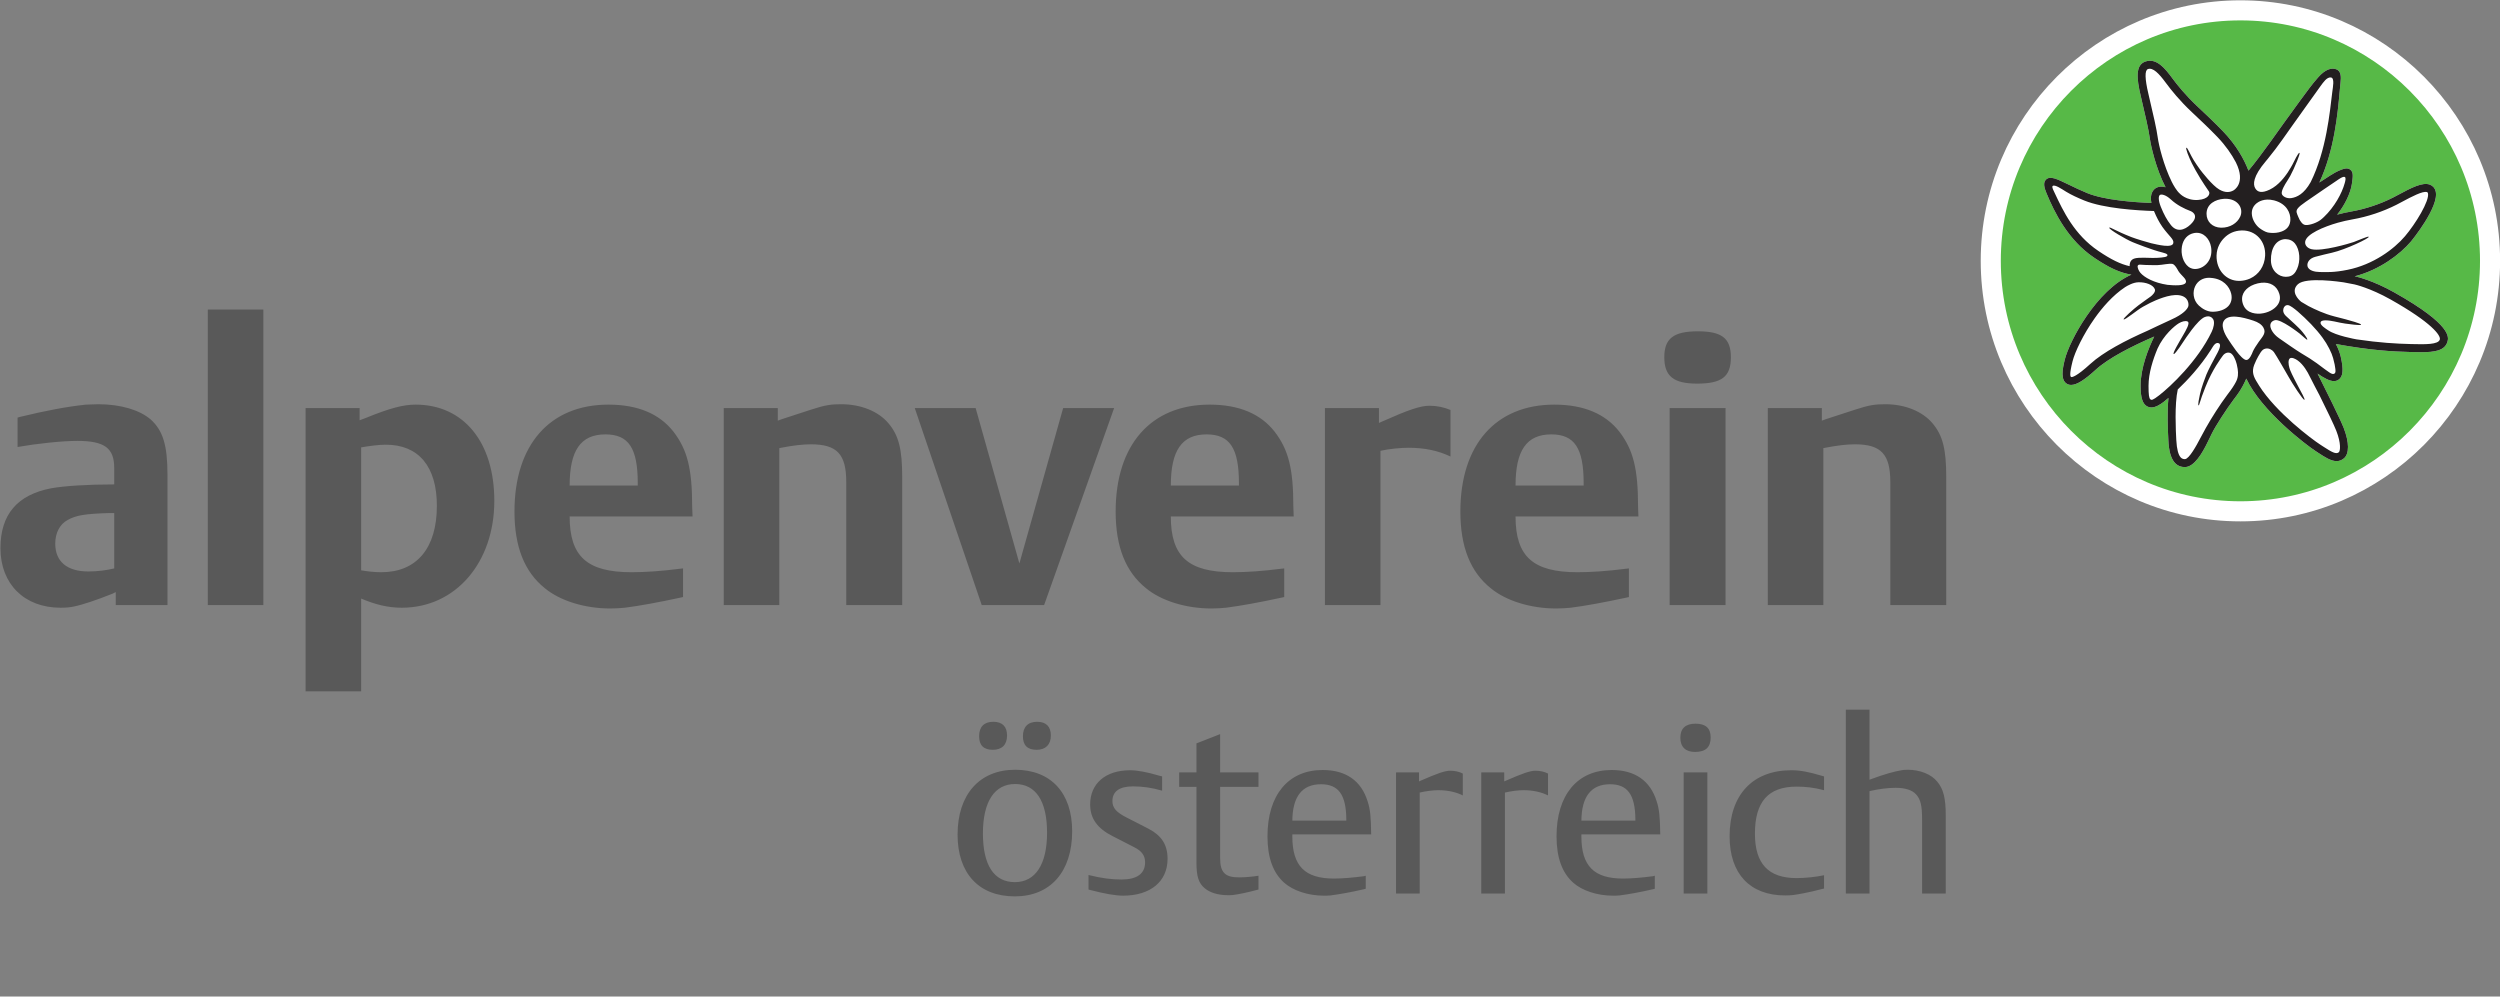 <svg width="143" height="57" viewBox="0 0 143 57" fill="none" xmlns="http://www.w3.org/2000/svg">
    <rect x="0" y="0" width="143" height="57" fill="#808080" stroke="none"/>
    <path d="M128.152 29.248C136.025 29.248 142.431 22.821 142.431 14.92C142.431 7.019 136.025 0.592 128.152 0.592C120.278 0.592 113.872 7.019 113.872 14.92C113.872 22.821 120.278 29.248 128.152 29.248Z" fill="#57B947"/>
    <path d="M128.152 29.248C136.025 29.248 142.431 22.821 142.431 14.92C142.431 7.019 136.025 0.592 128.152 0.592C120.278 0.592 113.872 7.019 113.872 14.92C113.872 22.821 120.278 29.248 128.152 29.248Z" stroke="white" stroke-width="1.149"/>
    <path d="M136.966 16.734C135.719 16.032 134.812 15.832 134.773 15.823C134.772 15.823 134.741 15.817 134.688 15.806C136.12 15.433 137.278 14.552 137.91 13.81C137.927 13.79 139.544 11.819 139.318 10.936C139.273 10.757 139.158 10.627 138.987 10.562C138.565 10.402 137.89 10.764 137.238 11.113C137.108 11.183 136.983 11.25 136.866 11.309C136.142 11.676 135.301 11.956 134.497 12.097C134.204 12.149 133.935 12.211 133.685 12.278C134.128 11.721 134.449 11.056 134.527 10.518C134.588 10.101 134.625 9.849 134.438 9.706C134.266 9.572 134.046 9.651 133.755 9.776C133.549 9.865 133.126 10.133 132.666 10.441C133.528 8.59 133.719 6.464 133.828 5.242C133.846 5.041 133.862 4.868 133.878 4.728C133.914 4.408 133.913 4.088 133.664 3.975C133.371 3.843 132.991 3.975 132.6 4.424C132.556 4.475 132.522 4.518 132.484 4.56C132.122 4.96 131.039 6.492 130.633 7.042C130.411 7.341 129.384 8.841 128.613 9.762C128.364 9.111 127.927 8.314 127.16 7.516C126.681 7.017 126.152 6.52 125.686 6.082C125.001 5.439 124.532 4.849 124.262 4.483C123.855 3.93 123.351 3.288 122.704 3.524C122.155 3.726 122.205 4.452 122.448 5.48C122.695 6.525 122.906 7.431 122.975 7.942C123.024 8.302 123.307 9.618 123.87 10.71C123.651 10.649 123.447 10.667 123.288 10.776C123.172 10.857 122.954 11.084 123.059 11.609C122.111 11.574 120.385 11.454 119.388 11.045C119.006 10.888 118.657 10.719 118.35 10.57C117.654 10.232 117.272 10.046 117.037 10.267C116.847 10.447 116.935 10.749 117.058 11.048C117.513 12.15 118.29 13.731 119.774 14.733C120.645 15.321 121.277 15.61 121.917 15.709C119.906 16.598 118.371 19.517 118.11 20.554C117.959 21.153 117.869 21.738 118.227 21.953C118.299 21.996 118.379 22.018 118.469 22.018C118.787 22.018 119.228 21.742 119.873 21.152C120.611 20.477 121.954 19.798 123.222 19.25C122.895 19.919 122.442 21.033 122.442 22.067C122.442 22.764 122.56 23.119 122.837 23.256C122.908 23.291 122.982 23.306 123.057 23.306C123.313 23.306 123.58 23.129 123.774 22.979C123.779 22.975 123.877 22.898 124.036 22.762C123.96 23.531 123.993 24.479 124.031 25.191C124.05 25.571 124.111 26.717 124.964 26.717C124.976 26.717 124.987 26.717 124.999 26.716C125.514 26.698 125.976 25.916 126.273 25.298C126.339 25.161 126.455 24.927 126.507 24.819C126.717 24.379 127.355 23.402 127.754 22.87C127.843 22.751 127.915 22.655 127.96 22.594C128.202 22.262 128.371 21.933 128.488 21.655C129.341 23.5 131.912 25.453 132.461 25.807L132.618 25.91C132.981 26.148 133.329 26.376 133.653 26.376C133.796 26.376 133.935 26.331 134.067 26.222C134.386 25.96 134.383 25.307 134.058 24.474C133.859 23.964 133.052 22.339 132.564 21.369C132.958 21.641 133.26 21.799 133.501 21.799C133.596 21.799 133.682 21.774 133.76 21.723C134.023 21.549 134.062 21.155 133.89 20.404C133.834 20.162 133.737 19.918 133.611 19.677C135.568 20.035 136.855 20.111 137.863 20.135L137.948 20.137C138.136 20.142 138.319 20.146 138.495 20.146C139.248 20.146 139.845 20.062 139.994 19.547C140.063 19.311 140.271 18.594 136.966 16.734Z" fill="white"/>
    <path d="M136.966 16.734C135.719 16.032 134.812 15.832 134.773 15.823C134.772 15.823 134.741 15.817 134.688 15.806C136.12 15.433 137.278 14.552 137.91 13.81C137.927 13.79 139.544 11.819 139.318 10.936C139.273 10.757 139.158 10.627 138.987 10.562C138.565 10.402 137.89 10.764 137.238 11.113C137.108 11.183 136.983 11.25 136.866 11.309C136.142 11.676 135.301 11.956 134.497 12.097C134.204 12.149 133.935 12.211 133.685 12.278C134.128 11.721 134.449 11.056 134.527 10.518C134.588 10.101 134.625 9.849 134.438 9.706C134.266 9.572 134.046 9.651 133.755 9.776C133.549 9.865 133.126 10.133 132.666 10.441C133.528 8.59 133.719 6.464 133.828 5.242C133.846 5.041 133.862 4.868 133.878 4.728C133.914 4.408 133.913 4.088 133.664 3.975C133.371 3.843 132.991 3.975 132.6 4.424C132.556 4.475 132.522 4.518 132.484 4.56C132.122 4.96 131.039 6.492 130.633 7.042C130.411 7.341 129.384 8.841 128.613 9.762C128.364 9.111 127.927 8.314 127.16 7.516C126.681 7.017 126.152 6.52 125.686 6.082C125.001 5.439 124.532 4.849 124.262 4.483C123.855 3.93 123.351 3.288 122.704 3.524C122.155 3.726 122.205 4.452 122.448 5.48C122.695 6.525 122.906 7.431 122.975 7.942C123.024 8.302 123.307 9.618 123.87 10.71C123.651 10.649 123.447 10.667 123.288 10.776C123.172 10.857 122.954 11.084 123.059 11.609C122.111 11.574 120.385 11.454 119.388 11.045C119.006 10.888 118.657 10.719 118.35 10.57C117.654 10.232 117.272 10.046 117.037 10.267C116.847 10.447 116.935 10.749 117.058 11.048C117.513 12.15 118.29 13.731 119.774 14.733C120.645 15.321 121.277 15.61 121.917 15.709C119.906 16.598 118.371 19.517 118.11 20.554C117.959 21.153 117.869 21.738 118.227 21.953C118.299 21.996 118.379 22.018 118.469 22.018C118.787 22.018 119.228 21.742 119.873 21.152C120.611 20.477 121.954 19.798 123.222 19.25C122.895 19.919 122.442 21.033 122.442 22.067C122.442 22.764 122.56 23.119 122.837 23.256C122.908 23.291 122.982 23.306 123.057 23.306C123.313 23.306 123.58 23.129 123.774 22.979C123.779 22.975 123.877 22.898 124.036 22.762C123.96 23.531 123.993 24.479 124.031 25.191C124.05 25.571 124.111 26.717 124.964 26.717C124.976 26.717 124.987 26.717 124.999 26.716C125.514 26.698 125.976 25.916 126.273 25.298C126.339 25.161 126.455 24.927 126.507 24.819C126.717 24.379 127.355 23.402 127.754 22.87C127.843 22.751 127.915 22.655 127.96 22.594C128.202 22.262 128.371 21.933 128.488 21.655C129.341 23.5 131.912 25.453 132.461 25.807L132.618 25.91C132.981 26.148 133.329 26.376 133.653 26.376C133.796 26.376 133.935 26.331 134.067 26.222C134.386 25.96 134.383 25.307 134.058 24.474C133.859 23.964 133.052 22.339 132.564 21.369C132.958 21.641 133.26 21.799 133.501 21.799C133.596 21.799 133.682 21.774 133.76 21.723C134.023 21.549 134.062 21.155 133.89 20.404C133.834 20.162 133.737 19.918 133.611 19.677C135.568 20.035 136.855 20.111 137.863 20.135L137.948 20.137C138.136 20.142 138.319 20.146 138.495 20.146C139.248 20.146 139.845 20.062 139.994 19.547C140.063 19.311 140.271 18.594 136.966 16.734ZM133.724 12.739C133.983 12.667 134.267 12.601 134.575 12.546C135.422 12.398 136.309 12.102 137.071 11.716C137.191 11.655 137.319 11.586 137.452 11.515C137.908 11.271 138.597 10.903 138.826 10.989C138.854 10.999 138.868 11.011 138.878 11.05C138.987 11.475 138.16 12.815 137.564 13.514C136.937 14.251 135.751 15.135 134.29 15.431C133.486 15.594 133.092 15.565 132.681 15.559C132.422 15.557 132.025 15.481 131.986 15.205C131.96 15.023 132.082 14.784 132.435 14.689C132.751 14.604 133.188 14.5 133.387 14.456C134.158 14.285 135.601 13.595 135.487 13.541C135.426 13.512 135.047 13.688 134.628 13.846C134.375 13.933 132.828 14.392 132.227 14.256C131.979 14.2 131.83 14.021 131.856 13.825C131.914 13.388 132.917 12.969 133.724 12.739ZM133.658 10.334C133.707 10.302 134.009 10.07 134.12 10.121C134.209 10.17 134.145 10.377 134.118 10.476C133.961 11.055 133.529 11.843 132.929 12.412C132.906 12.433 132.876 12.46 132.839 12.494C132.833 12.499 132.828 12.505 132.822 12.51C132.561 12.752 132.078 12.893 131.877 12.871C131.688 12.851 131.595 12.65 131.545 12.584C131.545 12.584 131.391 12.272 131.367 12.148C131.341 12.005 131.408 11.872 131.882 11.546C132.653 11.017 133.371 10.522 133.658 10.334ZM129.897 14.899C129.885 14.175 130.202 13.714 130.704 13.678C130.723 13.677 130.754 13.683 130.772 13.683C131.095 13.696 131.269 13.888 131.366 14.071C131.597 14.508 131.568 15.146 131.302 15.552C131.156 15.774 130.963 15.834 130.745 15.834C130.344 15.834 129.907 15.493 129.897 14.899ZM130.282 17.437C130.097 17.701 129.721 17.898 129.324 17.937C129.139 17.955 128.518 17.973 128.309 17.424C128.118 16.92 128.387 16.56 128.735 16.365C128.746 16.359 128.757 16.352 128.769 16.346C128.825 16.316 128.884 16.29 128.943 16.269C129.081 16.219 129.218 16.188 129.349 16.174C129.862 16.123 130.237 16.353 130.376 16.803C130.448 17.033 130.416 17.246 130.282 17.437ZM129.613 9.211C129.65 9.168 129.68 9.132 129.707 9.099C130.301 8.38 130.899 7.488 131.086 7.232C131.471 6.704 132.42 5.35 132.734 4.925C132.893 4.711 133.101 4.39 133.34 4.433C133.549 4.473 133.438 5.007 133.412 5.217C133.262 6.442 133.069 8.601 132.171 10.416C131.789 11.097 131.386 11.28 131.065 11.331C130.796 11.374 130.54 11.226 130.516 11.071C130.488 10.897 130.704 10.542 130.805 10.386L130.816 10.37C130.943 10.18 131.046 9.996 131.192 9.677C131.216 9.622 131.606 8.772 131.527 8.742C131.463 8.718 131.198 9.277 131.198 9.277C131.132 9.424 130.929 9.761 130.853 9.873C130.695 10.1 130.347 10.597 129.828 10.846C129.36 11.07 129.122 10.99 128.994 10.761C128.876 10.548 128.849 10.111 129.613 9.211ZM129.081 11.625C129.171 11.552 129.507 11.323 130.058 11.458C130.077 11.462 130.095 11.467 130.113 11.472C130.802 11.665 131.026 12.19 131.009 12.581C130.998 12.828 130.893 13.03 130.687 13.156C130.261 13.419 129.713 13.297 129.713 13.297C129.566 13.264 129.365 13.143 129.234 13.04C129.036 12.885 128.816 12.564 128.803 12.222C128.795 11.982 128.886 11.783 129.081 11.625ZM128.263 13.182C128.638 13.182 128.979 13.329 129.221 13.597C129.465 13.866 129.588 14.234 129.565 14.631C129.531 15.229 129.199 15.708 128.706 15.931C128.696 15.935 128.686 15.939 128.676 15.944C128.515 16.013 128.338 16.055 128.148 16.065C128.123 16.067 128.098 16.067 128.073 16.067C127.725 16.067 127.403 15.928 127.167 15.676C126.911 15.402 126.776 15.027 126.787 14.618C126.799 14.143 127.026 13.812 127.216 13.618C127.48 13.345 127.813 13.199 128.206 13.183C128.225 13.182 128.244 13.182 128.263 13.182ZM124.598 15.495C124.757 15.762 125.116 15.967 125.026 16.167C124.939 16.364 124.343 16.328 123.981 16.293C123.192 16.175 122.656 15.867 122.429 15.603C122.321 15.477 122.274 15.325 122.27 15.237C122.276 15.167 122.332 15.126 122.425 15.138C122.581 15.157 122.862 15.159 123.01 15.163C123.246 15.171 123.41 15.165 123.412 15.165C123.696 15.155 124.073 15.057 124.264 15.096C124.417 15.127 124.598 15.495 124.598 15.495ZM124.339 15.067L124.34 15.066C124.34 15.067 124.341 15.068 124.341 15.068L124.339 15.067ZM124.808 14.086C124.884 13.675 125.135 13.401 125.499 13.331C125.519 13.328 125.539 13.325 125.558 13.322C126.057 13.263 126.395 13.678 126.471 14.119C126.523 14.418 126.477 14.697 126.338 14.924C126.195 15.158 125.959 15.326 125.705 15.373C125.455 15.42 125.278 15.336 125.181 15.259C124.879 15.021 124.726 14.538 124.808 14.086ZM125.564 16.372C125.713 16.062 126.014 15.883 126.368 15.889C126.397 15.889 126.426 15.892 126.454 15.894C127.168 15.942 127.527 16.392 127.625 16.8C127.69 17.073 127.63 17.336 127.451 17.519C127.25 17.725 126.909 17.832 126.563 17.832C126.265 17.832 125.986 17.675 125.776 17.48C125.425 17.154 125.416 16.677 125.564 16.372ZM128.143 12.385C127.97 12.774 127.55 13.024 127.071 13.024H127.038C126.553 13.011 126.214 12.684 126.214 12.228C126.214 11.652 126.74 11.408 127.191 11.374C127.229 11.372 127.266 11.37 127.303 11.37C127.65 11.37 127.938 11.505 128.091 11.742C128.216 11.935 128.236 12.176 128.143 12.385ZM123.425 7.88C123.36 7.397 123.186 6.627 122.89 5.375C122.683 4.5 122.673 4.021 122.86 3.952C123.148 3.846 123.488 4.197 123.884 4.736C124.195 5.156 124.67 5.752 125.375 6.415C125.838 6.849 126.362 7.342 126.833 7.832C127.311 8.33 127.65 8.828 127.891 9.285C128.497 10.503 127.753 10.892 127.753 10.892C127.566 10.998 127.302 11.048 126.946 10.843C126.551 10.617 125.943 9.832 125.842 9.696C125.716 9.524 125.577 9.317 125.476 9.156C125.306 8.888 125.127 8.44 125.066 8.448C124.988 8.46 125.209 9.006 125.377 9.345C125.377 9.345 125.56 9.695 125.583 9.733C125.975 10.439 126.302 10.863 126.355 10.959C126.431 11.094 126.315 11.396 125.73 11.437C125.048 11.484 124.675 11.065 124.675 11.065C124.495 10.903 124.323 10.598 124.226 10.405C123.758 9.457 123.485 8.317 123.425 7.88ZM123.546 11.152C123.629 11.094 123.88 11.137 124.176 11.412C124.517 11.728 124.934 11.937 125.303 12.075L125.305 12.076C125.305 12.076 125.81 12.264 125.389 12.746C125.145 13.025 124.64 13.383 124.22 12.926C124.217 12.921 124.212 12.917 124.209 12.912C124.192 12.894 124.176 12.873 124.16 12.852C123.954 12.59 123.775 12.27 123.598 11.829C123.445 11.445 123.463 11.209 123.546 11.152ZM121.819 15.123C121.815 15.155 121.814 15.19 121.815 15.225C121.299 15.113 120.758 14.848 120.028 14.355C118.645 13.421 118.015 12.072 117.526 11.035C117.479 10.933 117.34 10.691 117.415 10.636C117.544 10.541 117.931 10.814 118.183 10.967C118.492 11.154 118.82 11.304 119.216 11.467C120.34 11.928 122.281 12.042 123.207 12.07C123.356 12.433 123.512 12.723 123.681 12.967C123.683 12.971 123.683 12.973 123.687 12.977C124.082 13.527 124.359 13.681 124.313 13.905C124.251 14.211 123.409 13.993 123.052 13.914C122.834 13.858 122.194 13.67 121.917 13.562C120.991 13.199 120.692 12.97 120.652 13.021C120.588 13.103 121.641 13.711 121.988 13.852C122.147 13.917 123.107 14.303 123.708 14.447C123.963 14.509 124.042 14.585 123.934 14.665C123.858 14.721 123.467 14.755 123.141 14.754C123.1 14.753 123.059 14.752 123.018 14.751C122.441 14.733 122.132 14.729 121.97 14.844C121.912 14.885 121.838 14.968 121.819 15.123ZM122.842 18.916C122.84 18.917 122.839 18.917 122.837 18.918C121.583 19.47 120.309 20.137 119.567 20.816C118.782 21.534 118.524 21.586 118.473 21.565C118.416 21.541 118.361 21.419 118.55 20.666C118.681 20.145 119.159 19.132 119.818 18.202C120.237 17.611 120.838 16.899 121.557 16.424C121.706 16.331 122.018 16.153 122.319 16.146C122.736 16.135 123.163 16.287 123.26 16.55C123.315 16.699 123.104 16.901 123.011 16.966C122.946 17.012 122.661 17.211 122.328 17.458C122.067 17.652 121.407 18.231 121.475 18.27C121.555 18.315 122.251 17.722 122.587 17.54C122.678 17.491 122.943 17.349 122.992 17.324C123.306 17.17 124.091 16.814 124.632 16.885C125.201 16.96 125.204 17.41 125.17 17.523C125.123 17.681 124.883 17.972 124.217 18.271C123.572 18.561 123.166 18.769 122.842 18.916ZM123.497 22.617C123.141 22.892 123.071 22.898 123.001 22.841C122.923 22.776 122.896 22.585 122.896 22.067C122.896 21.342 123.153 20.552 123.411 19.939C123.76 19.161 124.395 18.63 124.629 18.491C124.793 18.394 125.003 18.327 125.133 18.391C125.29 18.468 125.034 18.899 124.881 19.163C124.647 19.568 124.25 20.224 124.338 20.251C124.423 20.277 124.937 19.472 124.937 19.472C124.937 19.472 125.696 18.289 126.12 18.131C126.421 18.019 126.554 18.196 126.597 18.268C126.694 18.432 126.615 18.765 126.507 18.982C125.708 20.648 124.152 22.112 123.497 22.617ZM127.877 21.878L127.806 22.004C127.743 22.109 127.672 22.217 127.593 22.325C127.549 22.386 127.479 22.48 127.391 22.597C126.984 23.138 126.503 23.892 126.176 24.476C126.111 24.593 125.909 24.962 125.833 25.109C125.65 25.464 125.218 26.253 124.983 26.261C124.86 26.265 124.542 26.276 124.484 25.167C124.457 24.659 124.377 23.128 124.568 22.278C125.117 21.755 125.85 20.971 126.441 20.046C126.441 20.046 126.535 19.898 126.571 19.838C126.73 19.579 126.862 19.606 126.923 19.637C127.085 19.719 126.912 20.065 126.713 20.416C126.634 20.556 126.304 21.179 126.205 21.426C126.141 21.583 125.911 22.197 125.841 22.534C125.791 22.769 125.697 23.183 125.764 23.189C125.793 23.191 125.852 22.933 125.952 22.658C126.03 22.442 126.106 22.249 126.152 22.134C126.554 21.115 127.067 20.457 127.134 20.36C127.25 20.192 127.417 20.139 127.554 20.185C127.687 20.229 127.776 20.407 127.776 20.407C127.834 20.531 127.929 20.669 127.995 21.103C128.035 21.364 128.026 21.62 127.877 21.878ZM128.487 20.592C128.193 20.581 127.571 19.579 127.487 19.458C127.387 19.316 126.996 18.738 127.191 18.376C127.431 17.933 128.254 18.128 128.902 18.344C129.166 18.432 129.36 18.554 129.464 18.733C129.646 19.042 129.424 19.243 129.202 19.553C129.078 19.726 128.909 19.991 128.865 20.104C128.812 20.243 128.67 20.599 128.487 20.592ZM132.679 22.617C133.086 23.439 133.505 24.305 133.636 24.64C133.917 25.361 133.868 25.797 133.779 25.87C133.622 25.999 133.38 25.865 132.867 25.529L132.707 25.424C132.257 25.134 130.197 23.603 129.221 22.059L129.122 21.896C128.895 21.544 128.79 21.262 128.94 20.872C129.093 20.478 129.304 20.164 129.304 20.164C129.401 20.022 129.47 19.966 129.593 19.94C129.777 19.901 129.967 20.006 130.065 20.136C130.172 20.277 130.816 21.393 130.906 21.555C131.113 21.927 131.742 22.905 131.814 22.869C131.866 22.843 131.616 22.406 131.5 22.186C131.445 22.081 131.078 21.394 130.994 21.164C130.944 21.028 130.862 20.75 130.929 20.571C130.988 20.417 131.167 20.469 131.312 20.546C131.334 20.559 131.356 20.572 131.378 20.585C131.402 20.6 131.424 20.615 131.443 20.629C131.757 20.858 132.001 21.286 132.113 21.524C132.247 21.808 132.546 22.353 132.679 22.617ZM133.577 21.068C133.589 21.165 133.621 21.329 133.514 21.378C133.378 21.441 133.242 21.313 132.522 20.778C132.292 20.608 131.971 20.405 131.624 20.201C131.621 20.2 131.62 20.199 131.618 20.197C131.313 20.013 130.738 19.608 130.359 19.344C130.009 19.101 129.891 18.817 129.869 18.704C129.848 18.59 129.858 18.388 130.121 18.315C130.451 18.224 131.525 19.069 131.53 19.072C131.679 19.195 131.951 19.454 131.972 19.431C132.022 19.376 131.688 18.964 131.595 18.867C131.595 18.867 131.451 18.713 131.274 18.55L131.273 18.549C131.153 18.436 130.914 18.214 130.786 18.102C130.589 17.928 130.579 17.767 130.615 17.646C130.645 17.547 130.726 17.437 130.88 17.455C130.999 17.47 131.239 17.654 131.426 17.813C131.962 18.28 132.469 18.797 132.847 19.313C133.145 19.72 133.373 20.179 133.456 20.491C133.541 20.807 133.563 20.944 133.577 21.068ZM139.558 19.42C139.472 19.718 138.702 19.699 137.959 19.681L137.873 19.679C137.085 19.66 136.122 19.609 134.791 19.411C134.706 19.396 133.622 19.199 133.179 18.899C133.03 18.799 132.713 18.603 132.735 18.45C132.763 18.256 133.235 18.329 133.523 18.387C133.72 18.43 134.002 18.492 134.148 18.509C134.318 18.529 135.038 18.637 135.052 18.571C135.067 18.506 134.367 18.32 134.16 18.262C134.012 18.221 133.707 18.144 133.531 18.1C133.52 18.096 133.507 18.093 133.492 18.089C132.986 17.961 132.419 17.703 132.044 17.508C131.894 17.426 131.755 17.344 131.631 17.265C131.456 17.127 131.006 16.661 131.441 16.257C131.903 15.826 133.907 16.127 134.051 16.149C134.41 16.213 134.676 16.269 134.679 16.269C134.687 16.271 135.562 16.466 136.744 17.131C139.104 18.46 139.623 19.195 139.558 19.42Z" fill="#231F20"/>
    <path d="M54.773 47.74C54.773 49.955 55.992 51.273 58.05 51.273C60.082 51.273 61.328 49.86 61.328 47.55C61.328 45.348 60.109 44.03 58.064 44.03C56.032 44.03 54.773 45.443 54.773 47.74ZM56.223 47.672C56.223 45.851 56.886 44.846 58.064 44.846C59.242 44.846 59.892 45.81 59.892 47.631C59.892 49.439 59.229 50.458 58.05 50.458C56.859 50.458 56.223 49.493 56.223 47.672ZM56.006 42.114C56.006 42.63 56.263 42.889 56.791 42.889C57.306 42.889 57.604 42.603 57.604 42.074C57.604 41.557 57.333 41.286 56.818 41.286C56.29 41.286 56.006 41.571 56.006 42.114ZM58.511 42.114C58.511 42.63 58.768 42.889 59.296 42.889C59.811 42.889 60.109 42.59 60.109 42.074C60.109 41.557 59.838 41.286 59.324 41.286C58.795 41.286 58.511 41.584 58.511 42.114ZM66.473 44.41L66.311 44.37C65.621 44.166 65.065 44.058 64.645 44.058C63.237 44.058 62.357 44.818 62.357 46.014C62.357 46.816 62.763 47.386 63.657 47.835L64.876 48.46C65.309 48.678 65.499 48.936 65.499 49.33C65.499 49.968 65.038 50.308 64.158 50.308C63.575 50.308 63.034 50.24 62.262 50.05V50.879L62.357 50.906C63.183 51.124 63.819 51.232 64.239 51.232C65.81 51.232 66.785 50.417 66.785 49.126C66.785 48.324 66.447 47.794 65.688 47.4L64.442 46.762C63.847 46.463 63.63 46.204 63.63 45.824C63.63 45.267 64.036 44.981 64.808 44.981C65.336 44.981 65.864 45.049 66.473 45.226V44.41ZM67.448 45.008H68.437V49.344C68.437 50.118 68.559 50.512 68.897 50.797C69.195 51.056 69.669 51.205 70.238 51.205C70.36 51.205 70.468 51.205 70.55 51.191C70.861 51.151 71.322 51.056 71.89 50.906L71.985 50.879V50.091C71.674 50.145 71.213 50.186 70.875 50.186C70.062 50.186 69.791 49.9 69.791 49.072V45.008H71.985V44.18H69.791V41.992L68.437 42.522V44.18H67.448V45.008ZM78.12 50.091L78.025 50.118C77.415 50.199 76.779 50.254 76.305 50.254C74.639 50.254 73.922 49.534 73.922 47.849V47.726H78.431C78.418 46.721 78.377 46.286 78.228 45.837C77.862 44.655 76.982 44.044 75.655 44.044C73.692 44.044 72.5 45.471 72.5 47.835C72.5 49.045 72.811 49.914 73.448 50.485C73.962 50.947 74.829 51.232 75.722 51.232C75.858 51.232 75.994 51.232 76.102 51.219C76.616 51.151 77.253 51.042 78.011 50.865L78.12 50.838V50.091ZM77.009 46.938H73.922C73.935 45.552 74.49 44.859 75.56 44.859C76.562 44.859 76.995 45.457 77.009 46.857V46.938ZM79.853 44.18V51.11H81.207V45.335C81.546 45.253 81.966 45.199 82.277 45.199C82.805 45.199 83.293 45.307 83.672 45.498V44.248C83.469 44.139 83.211 44.085 82.954 44.085C82.656 44.085 82.223 44.234 81.261 44.655L81.167 44.696V44.18H79.853ZM84.728 44.18V51.11H86.082V45.335C86.421 45.253 86.84 45.199 87.152 45.199C87.68 45.199 88.167 45.307 88.547 45.498V44.248C88.344 44.139 88.086 44.085 87.829 44.085C87.531 44.085 87.098 44.234 86.136 44.655L86.041 44.696V44.18H84.728ZM94.654 50.091L94.559 50.118C93.95 50.199 93.313 50.254 92.839 50.254C91.174 50.254 90.456 49.534 90.456 47.849V47.726H94.966C94.952 46.721 94.911 46.286 94.762 45.837C94.397 44.655 93.516 44.044 92.189 44.044C90.226 44.044 89.034 45.471 89.034 47.835C89.034 49.045 89.346 49.914 89.982 50.485C90.497 50.947 91.363 51.232 92.257 51.232C92.392 51.232 92.528 51.232 92.636 51.219C93.151 51.151 93.787 51.042 94.545 50.865L94.654 50.838V50.091ZM93.544 46.938H90.456C90.469 45.552 91.025 44.859 92.094 44.859C93.097 44.859 93.53 45.457 93.544 46.857V46.938ZM96.306 51.11H97.661V44.18H96.306V51.11ZM96.116 42.196C96.116 42.725 96.414 43.011 96.956 43.011C97.566 43.011 97.85 42.739 97.85 42.182C97.85 41.652 97.566 41.394 96.983 41.394C96.414 41.394 96.116 41.666 96.116 42.196ZM104.336 44.41L104.241 44.384C103.47 44.153 102.982 44.058 102.467 44.058C100.246 44.058 98.933 45.471 98.933 47.835C98.933 49.982 100.098 51.219 102.115 51.219C102.481 51.219 102.657 51.191 103.158 51.096C103.51 51.029 103.862 50.947 104.215 50.852L104.336 50.825V50.064C103.889 50.159 103.267 50.227 102.765 50.227C101.154 50.227 100.382 49.411 100.382 47.685C100.382 45.865 101.14 44.995 102.765 44.995C103.294 44.995 103.754 45.049 104.336 45.199V44.41ZM105.582 51.11H106.937V45.253L106.99 45.24C107.465 45.131 107.993 45.063 108.426 45.063C108.968 45.063 109.374 45.185 109.604 45.443C109.861 45.729 109.943 46.082 109.943 46.884V51.11H111.297V46.653C111.297 45.647 111.162 45.131 110.809 44.709C110.471 44.288 109.821 44.03 109.13 44.03C108.968 44.03 108.832 44.044 108.764 44.058C108.359 44.125 107.776 44.288 107.045 44.56L106.937 44.601V40.593H105.582V51.11Z" fill="#595959"/>
    <path d="M9.58 34.609V27.163C9.58 25.459 9.319 24.629 8.623 23.996C7.991 23.45 6.903 23.122 5.619 23.122L4.922 23.144C3.856 23.253 2.594 23.494 1.157 23.843L1.005 23.887V25.568C2.115 25.372 3.552 25.219 4.422 25.219C5.989 25.219 6.533 25.634 6.533 26.77V27.708C4.988 27.708 3.682 27.796 2.942 27.927C0.983 28.298 0.026 29.433 0.026 31.356C0.026 33.408 1.397 34.762 3.464 34.762C3.769 34.762 4.008 34.74 4.204 34.697C4.749 34.588 5.51 34.326 6.446 33.955L6.62 33.867V34.609H9.58ZM6.533 29.346V32.513C6.098 32.622 5.554 32.688 5.053 32.688C3.834 32.688 3.16 32.12 3.16 31.094C3.16 30.482 3.421 29.98 3.878 29.739C4.356 29.477 4.835 29.39 6.25 29.346H6.533ZM11.887 34.609H15.064V17.706H11.887V34.609ZM17.48 23.341V39.545H20.657V34.238C21.485 34.588 22.203 34.762 22.986 34.762C26.055 34.762 28.275 32.185 28.275 28.647C28.275 25.284 26.512 23.144 23.77 23.144C23.074 23.144 22.312 23.341 20.919 23.908L20.57 24.04V23.341H17.48ZM20.657 25.59C21.18 25.503 21.659 25.437 22.072 25.437C23.944 25.437 24.989 26.682 24.989 28.932C24.989 31.356 23.835 32.731 21.811 32.731C21.441 32.731 21.027 32.688 20.657 32.622V25.59ZM39.07 32.513L38.874 32.535C37.851 32.666 36.915 32.731 36.131 32.731C33.585 32.731 32.584 31.836 32.584 29.543H39.614L39.592 28.975C39.592 26.791 39.309 25.721 38.525 24.695C37.721 23.668 36.48 23.144 34.804 23.144C31.453 23.144 29.428 25.437 29.428 29.259C29.428 31.268 29.994 32.709 31.169 33.649C32.04 34.369 33.455 34.806 34.913 34.806C35.217 34.806 35.5 34.784 35.74 34.762C36.589 34.653 37.655 34.457 38.874 34.194L39.07 34.151V32.513ZM32.584 27.774C32.584 25.765 33.215 24.847 34.63 24.847C35.958 24.847 36.48 25.634 36.48 27.643V27.774H32.584ZM41.398 34.609H44.576V25.634L44.684 25.612C45.359 25.481 45.904 25.415 46.382 25.415C47.884 25.415 48.406 25.983 48.406 27.577V34.609H51.606V27.294C51.606 25.699 51.41 24.913 50.822 24.214C50.256 23.537 49.255 23.122 48.123 23.122C47.535 23.122 47.209 23.166 46.404 23.428L44.728 23.974L44.489 24.061V23.341H41.398V34.609ZM59.724 34.609L63.728 23.341H60.812L58.309 32.229L55.806 23.341H52.324L56.154 34.609H59.724ZM73.457 32.513L73.26 32.535C72.237 32.666 71.302 32.731 70.518 32.731C67.972 32.731 66.971 31.836 66.971 29.543H74L73.979 28.975C73.979 26.791 73.696 25.721 72.912 24.695C72.107 23.668 70.867 23.144 69.191 23.144C65.839 23.144 63.815 25.437 63.815 29.259C63.815 31.268 64.381 32.709 65.556 33.649C66.427 34.369 67.841 34.806 69.299 34.806C69.604 34.806 69.887 34.784 70.126 34.762C70.975 34.653 72.042 34.457 73.26 34.194L73.457 34.151V32.513ZM66.971 27.774C66.971 25.765 67.602 24.847 69.016 24.847C70.344 24.847 70.867 25.634 70.867 27.643V27.774H66.971ZM75.785 23.341V34.609H78.962V25.787C79.42 25.677 80.138 25.612 80.573 25.612C81.444 25.612 82.249 25.765 82.967 26.114V23.45C82.597 23.297 82.206 23.209 81.77 23.209C81.248 23.209 80.595 23.428 79.071 24.105L78.876 24.192V23.341H75.785ZM93.174 32.513L92.979 32.535C91.955 32.666 91.02 32.731 90.236 32.731C87.69 32.731 86.689 31.836 86.689 29.543H93.718L93.697 28.975C93.697 26.791 93.413 25.721 92.63 24.695C91.825 23.668 90.585 23.144 88.908 23.144C85.557 23.144 83.533 25.437 83.533 29.259C83.533 31.268 84.099 32.709 85.274 33.649C86.145 34.369 87.559 34.806 89.017 34.806C89.322 34.806 89.605 34.784 89.844 34.762C90.694 34.653 91.76 34.457 92.979 34.194L93.174 34.151V32.513ZM86.689 27.774C86.689 25.765 87.32 24.847 88.735 24.847C90.062 24.847 90.585 25.634 90.585 27.643V27.774H86.689ZM95.503 34.609H98.702V23.341H95.503V34.609ZM95.198 20.436C95.198 21.528 95.742 21.943 97.07 21.943C98.484 21.943 99.007 21.55 99.007 20.436C99.007 19.344 98.484 18.951 97.114 18.951C95.721 18.951 95.198 19.366 95.198 20.436ZM101.118 34.609H104.295V25.634L104.404 25.612C105.079 25.481 105.623 25.415 106.102 25.415C107.603 25.415 108.126 25.983 108.126 27.577V34.609H111.325V27.294C111.325 25.699 111.129 24.913 110.542 24.214C109.976 23.537 108.975 23.122 107.843 23.122C107.255 23.122 106.929 23.166 106.124 23.428L104.448 23.974L104.209 24.061V23.341H101.118V34.609Z" fill="#595959"/>
    </svg>
    